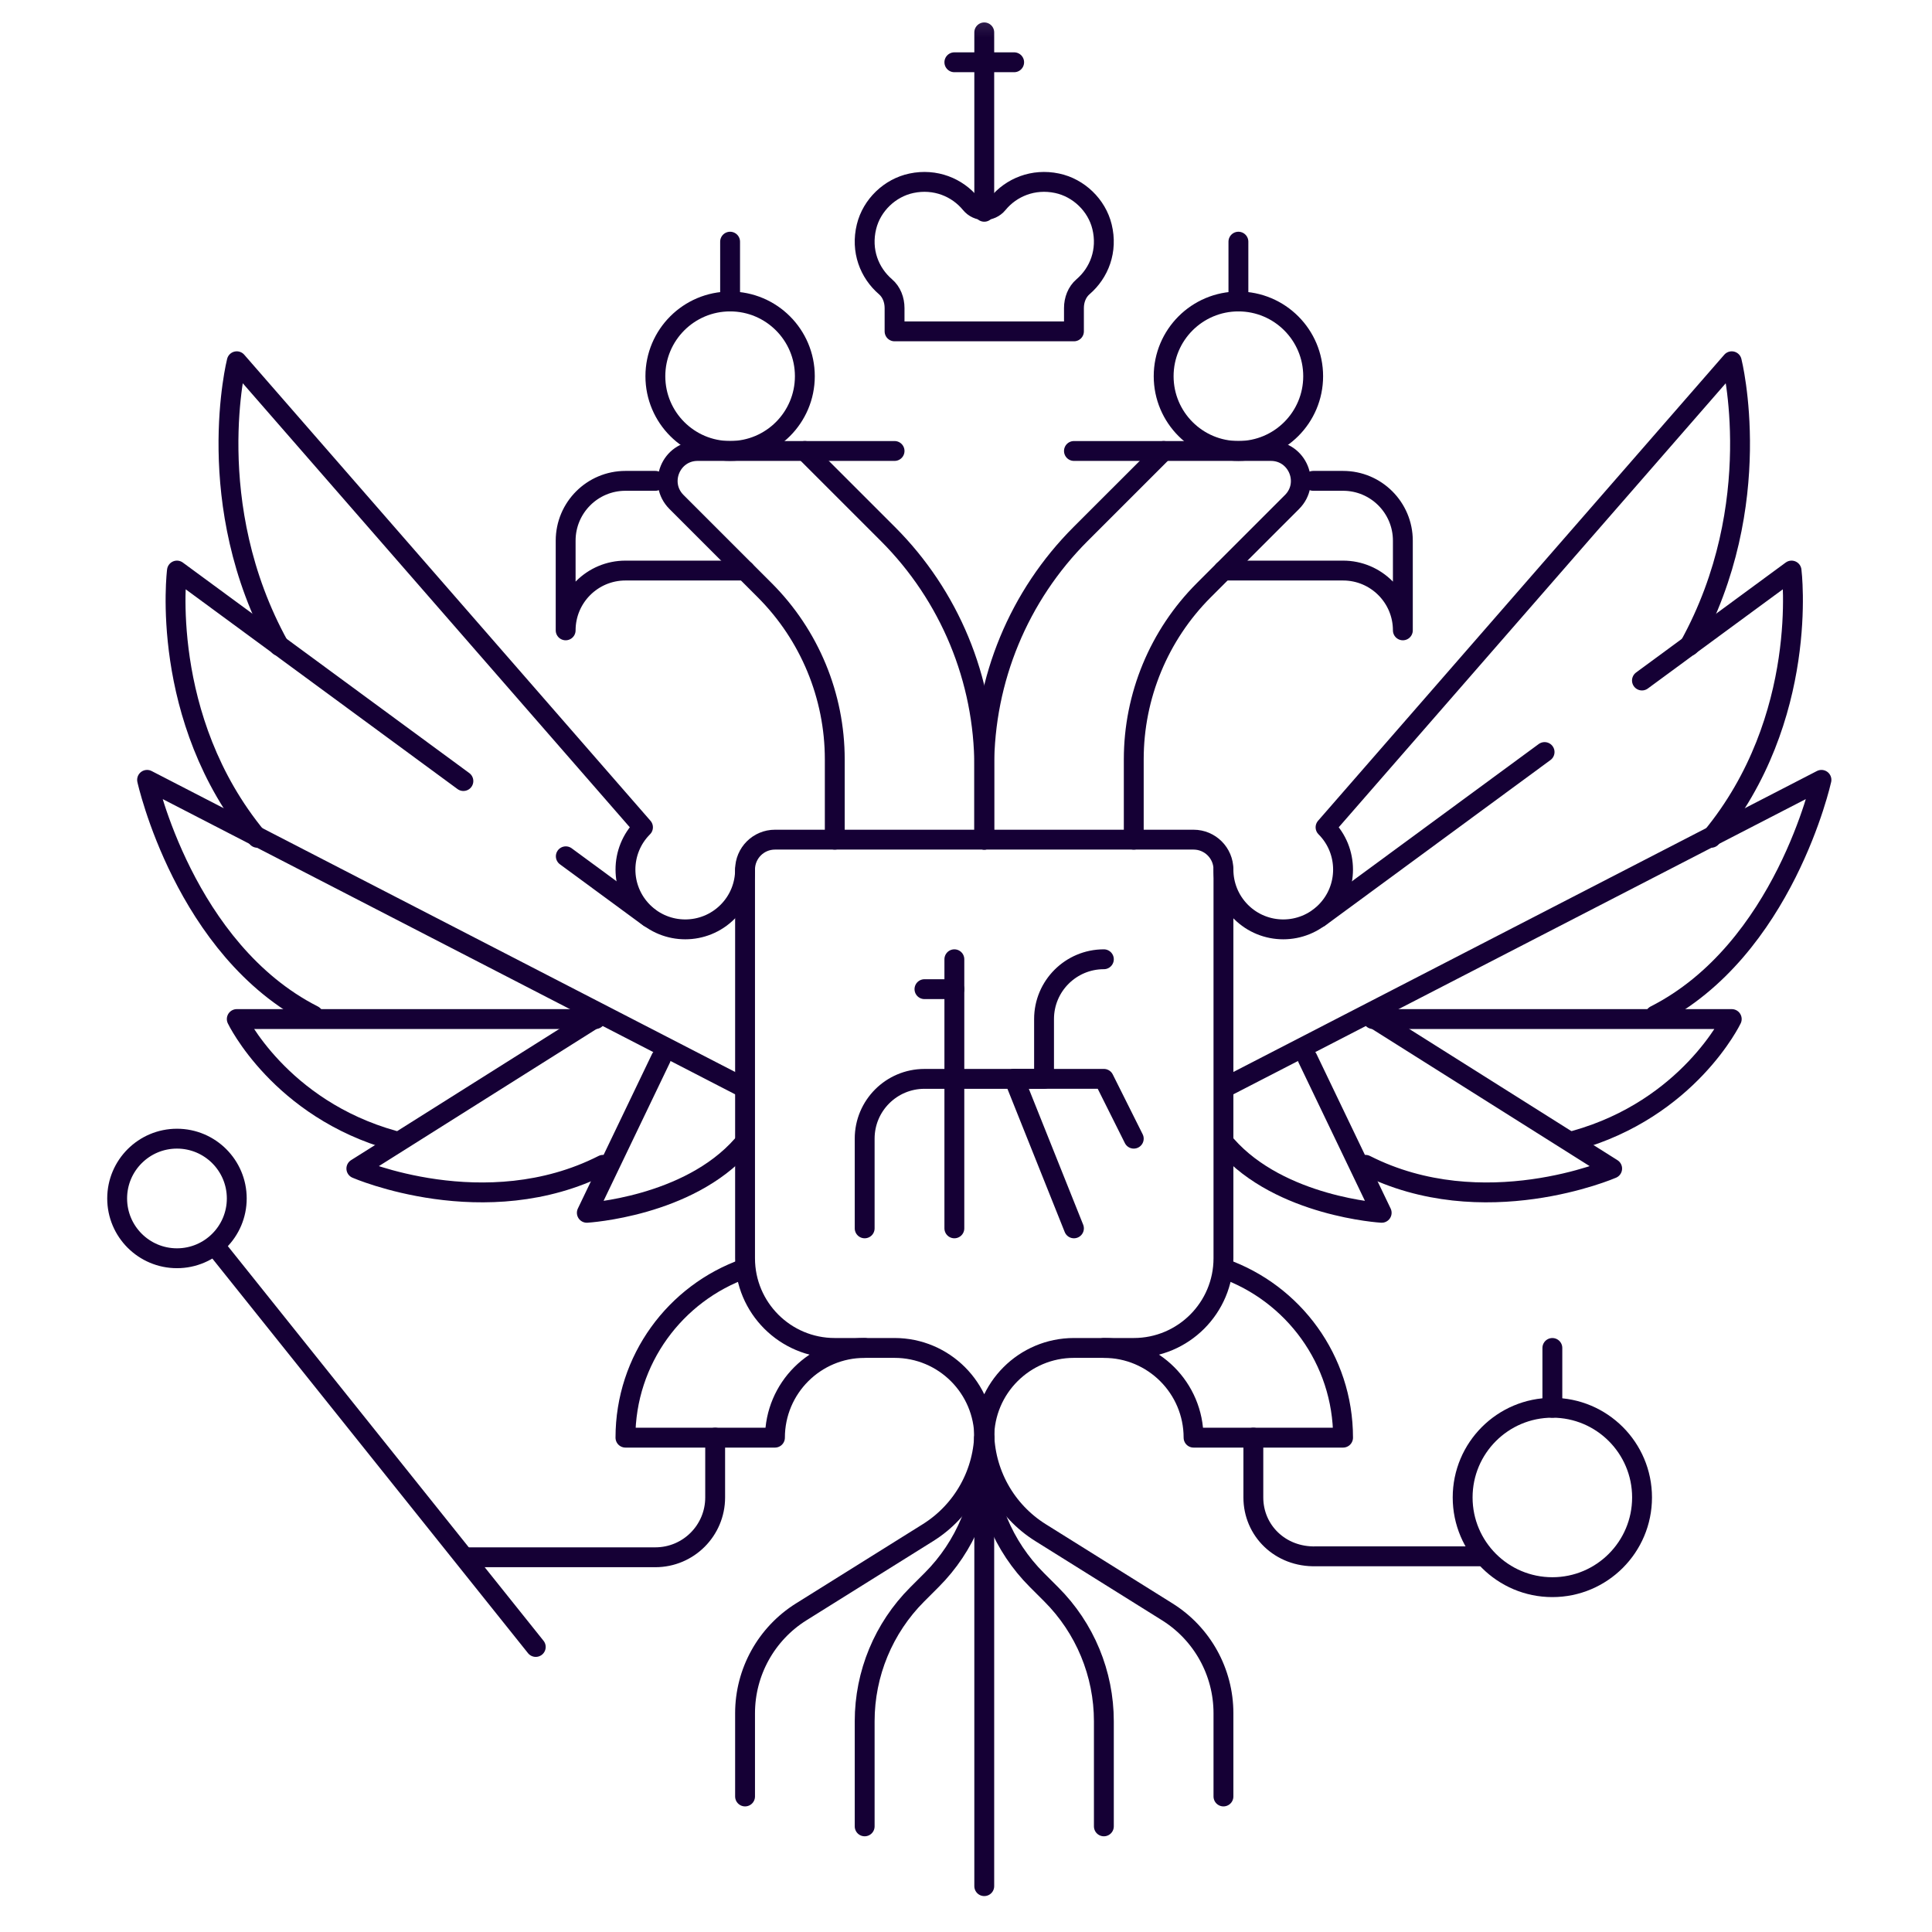 <svg width="78" height="78" viewBox="0 0 78 78" fill="none" xmlns="http://www.w3.org/2000/svg">
<mask id="mask0_1714_10845" style="mask-type:luminance" maskUnits="userSpaceOnUse" x="0" y="0" width="78" height="78">
<path d="M0.583 0.178H77.684V77.279H0.583V0.178Z" fill="white"/>
</mask>
<g mask="url(#mask0_1714_10845)">
<path d="M45.773 54.42H43.358C41.358 54.42 39.737 56.042 39.737 58.042C39.737 56.042 38.116 54.42 36.116 54.42H33.701C31.701 54.42 30.08 52.799 30.08 50.799V35.106C30.08 34.44 30.62 33.899 31.287 33.899H48.187C48.854 33.899 49.394 34.44 49.394 35.106V50.799C49.394 52.799 47.773 54.42 45.773 54.42Z" stroke="#150035" stroke-width="0.802" stroke-miterlimit="10" stroke-linecap="round" stroke-linejoin="round"/>
<path d="M36.116 18.207H28.166C27.09 18.207 26.552 19.507 27.312 20.267L30.873 23.828C32.684 25.639 33.702 28.096 33.702 30.657V33.899" stroke="#150035" stroke-width="0.802" stroke-miterlimit="10" stroke-linecap="round" stroke-linejoin="round"/>
<path d="M39.737 33.899V30.95C39.737 27.428 38.338 24.05 35.848 21.56L32.494 18.207" stroke="#150035" stroke-width="0.802" stroke-miterlimit="10" stroke-linecap="round" stroke-linejoin="round"/>
<path d="M26.459 19.413H25.252C23.918 19.413 22.837 20.494 22.837 21.828V25.449C22.837 24.116 23.918 23.035 25.252 23.035H30.08" stroke="#150035" stroke-width="0.802" stroke-miterlimit="10" stroke-linecap="round" stroke-linejoin="round"/>
<path d="M32.494 15.189C32.494 16.855 31.143 18.206 29.477 18.206C27.81 18.206 26.459 16.855 26.459 15.189C26.459 13.522 27.81 12.171 29.477 12.171C31.143 12.171 32.494 13.522 32.494 15.189Z" stroke="#150035" stroke-width="0.802" stroke-miterlimit="10" stroke-linecap="round" stroke-linejoin="round"/>
<path d="M29.476 9.757V12.171" stroke="#150035" stroke-width="0.802" stroke-miterlimit="10" stroke-linecap="round" stroke-linejoin="round"/>
<path d="M18.708 31.533L7.144 23.035C7.144 23.035 6.39 28.996 10.389 33.824" stroke="#150035" stroke-width="0.802" stroke-miterlimit="10" stroke-linecap="round" stroke-linejoin="round"/>
<path d="M26.207 37.043L22.843 34.571" stroke="#150035" stroke-width="0.802" stroke-miterlimit="10" stroke-linecap="round" stroke-linejoin="round"/>
<path d="M29.929 43.858L5.938 31.485C5.938 31.485 7.446 38.351 12.652 40.992" stroke="#150035" stroke-width="0.802" stroke-miterlimit="10" stroke-linecap="round" stroke-linejoin="round"/>
<path d="M24.044 41.142H9.559C9.559 41.142 11.294 44.764 15.896 46.046" stroke="#150035" stroke-width="0.802" stroke-miterlimit="10" stroke-linecap="round" stroke-linejoin="round"/>
<path d="M24.246 40.966L14.387 47.178C14.387 47.178 19.593 49.441 24.346 47.027" stroke="#150035" stroke-width="0.802" stroke-miterlimit="10" stroke-linecap="round" stroke-linejoin="round"/>
<path d="M26.685 42.727L23.692 48.964C23.692 48.964 27.779 48.725 29.967 46.235" stroke="#150035" stroke-width="0.802" stroke-miterlimit="10" stroke-linecap="round" stroke-linejoin="round"/>
<path d="M30.08 35.106C30.08 35.724 29.845 36.342 29.373 36.814C28.43 37.757 26.901 37.757 25.959 36.814C25.016 35.871 25.016 34.342 25.959 33.4L9.559 14.585C9.559 14.585 8.1 20.344 11.269 26.078" stroke="#150035" stroke-width="0.802" stroke-miterlimit="10" stroke-linecap="round" stroke-linejoin="round"/>
<path d="M30.08 51.211C27.267 52.205 25.251 54.888 25.251 58.042H31.287C31.287 56.042 32.909 54.42 34.909 54.42" stroke="#150035" stroke-width="0.802" stroke-miterlimit="10" stroke-linecap="round" stroke-linejoin="round"/>
<path d="M28.873 58.042V60.456C28.873 61.79 27.792 62.871 26.459 62.871H18.952" stroke="#150035" stroke-width="0.802" stroke-miterlimit="10" stroke-linecap="round" stroke-linejoin="round"/>
<path d="M39.737 58.042V76.149" stroke="#150035" stroke-width="0.802" stroke-miterlimit="10" stroke-linecap="round" stroke-linejoin="round"/>
<path d="M34.909 73.735V69.492C34.909 67.571 35.672 65.729 37.03 64.371L37.616 63.785C38.974 62.427 39.737 60.584 39.737 58.664V58.042" stroke="#150035" stroke-width="0.802" stroke-miterlimit="10" stroke-linecap="round" stroke-linejoin="round"/>
<path d="M30.08 72.528V69.168C30.08 67.504 30.938 65.956 32.349 65.074L37.468 61.875C38.879 60.992 39.737 59.445 39.737 57.78V56.835" stroke="#150035" stroke-width="0.802" stroke-miterlimit="10" stroke-linecap="round" stroke-linejoin="round"/>
<path d="M43.358 18.207H51.308C52.384 18.207 52.922 19.507 52.162 20.267L48.601 23.828C46.79 25.639 45.773 28.096 45.773 30.657V33.899" stroke="#150035" stroke-width="0.802" stroke-miterlimit="10" stroke-linecap="round" stroke-linejoin="round"/>
<path d="M39.737 33.899V30.95C39.737 27.428 41.136 24.05 43.626 21.56L46.98 18.207" stroke="#150035" stroke-width="0.802" stroke-miterlimit="10" stroke-linecap="round" stroke-linejoin="round"/>
<path d="M53.016 19.413H54.223C55.556 19.413 56.637 20.494 56.637 21.828V25.449C56.637 24.116 55.556 23.035 54.223 23.035H49.394" stroke="#150035" stroke-width="0.802" stroke-miterlimit="10" stroke-linecap="round" stroke-linejoin="round"/>
<path d="M66.29 27.474L72.33 23.035C72.33 23.035 73.084 28.996 69.085 33.824" stroke="#150035" stroke-width="0.802" stroke-miterlimit="10" stroke-linecap="round" stroke-linejoin="round"/>
<path d="M53.267 37.043L62.359 30.362" stroke="#150035" stroke-width="0.802" stroke-miterlimit="10" stroke-linecap="round" stroke-linejoin="round"/>
<path d="M49.545 43.858L73.537 31.485C73.537 31.485 72.028 38.351 66.822 40.992" stroke="#150035" stroke-width="0.802" stroke-miterlimit="10" stroke-linecap="round" stroke-linejoin="round"/>
<path d="M55.43 41.142H69.915C69.915 41.142 68.18 44.764 63.578 46.046" stroke="#150035" stroke-width="0.802" stroke-miterlimit="10" stroke-linecap="round" stroke-linejoin="round"/>
<path d="M55.229 40.966L65.087 47.178C65.087 47.178 59.881 49.441 55.128 47.027" stroke="#150035" stroke-width="0.802" stroke-miterlimit="10" stroke-linecap="round" stroke-linejoin="round"/>
<path d="M52.789 42.727L55.782 48.964C55.782 48.964 51.695 48.725 49.507 46.235" stroke="#150035" stroke-width="0.802" stroke-miterlimit="10" stroke-linecap="round" stroke-linejoin="round"/>
<path d="M49.394 35.106C49.394 35.724 49.63 36.342 50.101 36.814C51.044 37.757 52.573 37.757 53.516 36.814C54.458 35.871 54.458 34.342 53.516 33.4L69.915 14.585C69.915 14.585 71.374 20.344 68.205 26.078" stroke="#150035" stroke-width="0.802" stroke-miterlimit="10" stroke-linecap="round" stroke-linejoin="round"/>
<path d="M49.394 51.211C52.208 52.205 54.223 54.888 54.223 58.042H48.187C48.187 56.042 46.566 54.42 44.566 54.42" stroke="#150035" stroke-width="0.802" stroke-miterlimit="10" stroke-linecap="round" stroke-linejoin="round"/>
<path d="M50.601 58.042V60.456C50.601 61.79 51.682 62.871 53.129 62.833H59.881" stroke="#150035" stroke-width="0.802" stroke-miterlimit="10" stroke-linecap="round" stroke-linejoin="round"/>
<path d="M44.566 73.735V69.492C44.566 67.571 43.803 65.729 42.444 64.371L41.858 63.785C40.5 62.427 39.737 60.584 39.737 58.664V58.042" stroke="#150035" stroke-width="0.802" stroke-miterlimit="10" stroke-linecap="round" stroke-linejoin="round"/>
<path d="M49.394 72.528V69.168C49.394 67.504 48.536 65.956 47.125 65.074L42.006 61.875C40.595 60.992 39.737 59.445 39.737 57.78V56.835" stroke="#150035" stroke-width="0.802" stroke-miterlimit="10" stroke-linecap="round" stroke-linejoin="round"/>
<path d="M39.737 1.307V8.55" stroke="#150035" stroke-width="0.802" stroke-miterlimit="10" stroke-linecap="round" stroke-linejoin="round"/>
<path d="M38.53 2.514H40.944" stroke="#150035" stroke-width="0.802" stroke-miterlimit="10" stroke-linecap="round" stroke-linejoin="round"/>
<path d="M44.491 9.151C44.279 8.283 43.549 7.581 42.674 7.398C41.716 7.197 40.828 7.564 40.285 8.225C40.003 8.568 39.471 8.568 39.189 8.225C38.646 7.564 37.758 7.197 36.8 7.398C35.925 7.581 35.195 8.283 34.983 9.151C34.745 10.122 35.098 11.016 35.749 11.576C35.996 11.788 36.116 12.112 36.116 12.437V13.378H43.358V12.437C43.358 12.112 43.478 11.788 43.725 11.576C44.377 11.016 44.729 10.122 44.491 9.151Z" stroke="#150035" stroke-width="0.802" stroke-miterlimit="10" stroke-linecap="round" stroke-linejoin="round"/>
<path d="M66.294 60.456C66.294 62.456 64.673 64.078 62.673 64.078C60.672 64.078 59.051 62.456 59.051 60.456C59.051 58.456 60.672 56.835 62.673 56.835C64.673 56.835 66.294 58.456 66.294 60.456Z" stroke="#150035" stroke-width="0.802" stroke-miterlimit="10" stroke-linecap="round" stroke-linejoin="round"/>
<path d="M62.673 54.421V56.835" stroke="#150035" stroke-width="0.802" stroke-miterlimit="10" stroke-linecap="round" stroke-linejoin="round"/>
<path d="M8.702 50.331L21.63 66.492" stroke="#150035" stroke-width="0.802" stroke-miterlimit="10" stroke-linecap="round" stroke-linejoin="round"/>
<path d="M9.559 48.385C9.559 49.718 8.478 50.799 7.145 50.799C5.811 50.799 4.73 49.718 4.73 48.385C4.73 47.052 5.811 45.971 7.145 45.971C8.478 45.971 9.559 47.052 9.559 48.385Z" stroke="#150035" stroke-width="0.802" stroke-miterlimit="10" stroke-linecap="round" stroke-linejoin="round"/>
<path d="M34.909 49.592V45.971C34.909 44.638 35.989 43.557 37.323 43.557H42.151V41.142C42.151 39.809 43.232 38.728 44.566 38.728" stroke="#150035" stroke-width="0.802" stroke-miterlimit="10" stroke-linecap="round" stroke-linejoin="round"/>
<path d="M38.53 38.728V49.592" stroke="#150035" stroke-width="0.802" stroke-miterlimit="10" stroke-linecap="round" stroke-linejoin="round"/>
<path d="M40.944 43.556H44.566L45.773 45.971" stroke="#150035" stroke-width="0.802" stroke-miterlimit="10" stroke-linecap="round" stroke-linejoin="round"/>
<path d="M40.944 43.557L43.358 49.592" stroke="#150035" stroke-width="0.802" stroke-miterlimit="10" stroke-linecap="round" stroke-linejoin="round"/>
<path d="M37.323 39.935H38.53" stroke="#150035" stroke-width="0.802" stroke-miterlimit="10" stroke-linecap="round" stroke-linejoin="round"/>
<path d="M53.016 15.189C53.016 16.855 51.664 18.206 49.998 18.206C48.331 18.206 46.98 16.855 46.98 15.189C46.98 13.522 48.331 12.171 49.998 12.171C51.664 12.171 53.016 13.522 53.016 15.189Z" stroke="#150035" stroke-width="0.802" stroke-miterlimit="10" stroke-linecap="round" stroke-linejoin="round"/>
<path d="M49.998 9.757V12.171" stroke="#150035" stroke-width="0.802" stroke-miterlimit="10" stroke-linecap="round" stroke-linejoin="round"/>
</g>
</svg>
